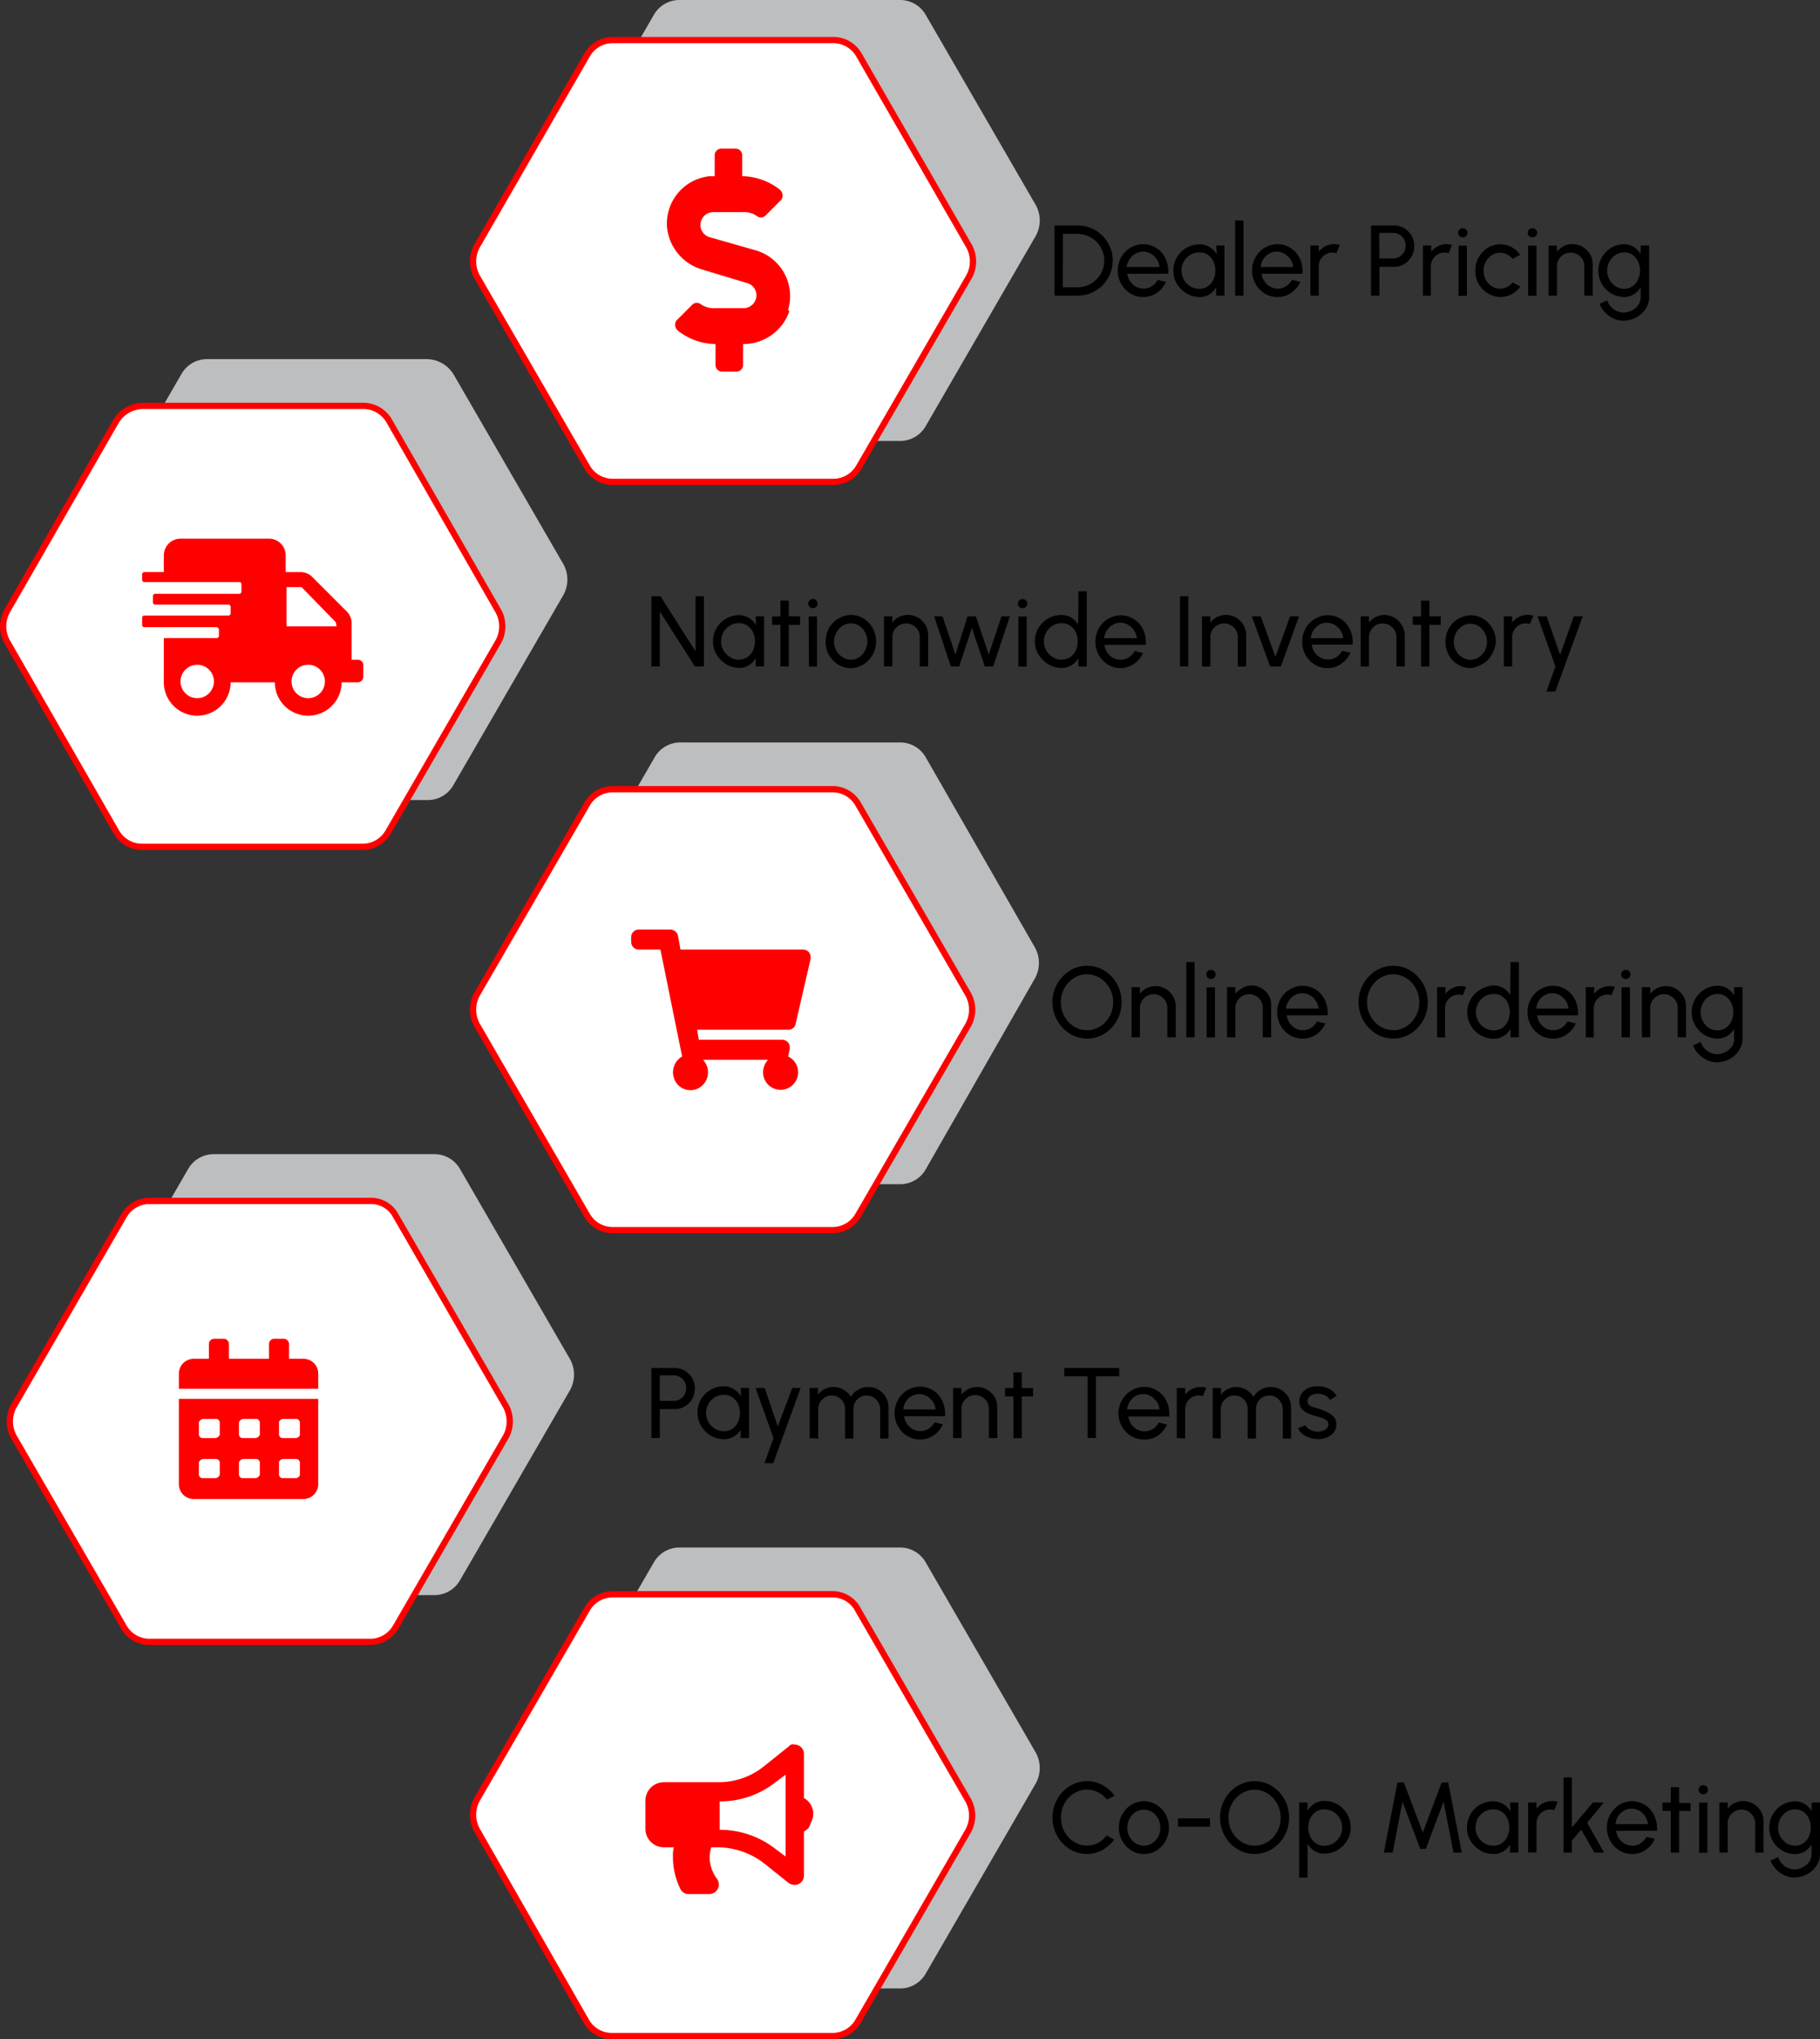 <svg xmlns="http://www.w3.org/2000/svg" id="Layer_1" data-name="Layer 1" viewBox="0 0 218.07 244.18"><rect x="0" y="0" width="218.07" height="244.18" fill="#333333" stroke="none"/><defs><style>.cls-1{fill:#bcbec0;}.cls-2{fill:#fff;stroke:red;stroke-miterlimit:10;stroke-width:0.75px;}.cls-3{fill:red;}</style></defs><path class="cls-1" d="M107.9,0H81.5a3.53,3.53,0,0,0-3.1,1.8L65.2,24.6a3.83,3.83,0,0,0,0,3.6L78.4,51a3.53,3.53,0,0,0,3.1,1.8h26.4A3.53,3.53,0,0,0,111,51l13.2-22.8a3.82,3.82,0,0,0,0-3.6L111,1.8A3.53,3.53,0,0,0,107.9,0Z" transform="translate(-0.07)"></path><path class="cls-1" d="M51.2,43H24.9a3.53,3.53,0,0,0-3.1,1.8L8.6,67.6a3.83,3.83,0,0,0,0,3.6L21.8,94a3.53,3.53,0,0,0,3.1,1.8H51.3A3.53,3.53,0,0,0,54.4,94L67.6,71.2a3.83,3.83,0,0,0,0-3.6L54.4,44.8A3.82,3.82,0,0,0,51.2,43Z" transform="translate(-0.07)"></path><path class="cls-2" d="M99.9,4.8H73.5a3.53,3.53,0,0,0-3.1,1.8L57.2,29.5a3.83,3.83,0,0,0,0,3.6L70.4,55.9a3.53,3.53,0,0,0,3.1,1.8H99.9a3.53,3.53,0,0,0,3.1-1.8l13.2-22.8a3.82,3.82,0,0,0,0-3.6L103,6.6A3.53,3.53,0,0,0,99.9,4.8Z" transform="translate(-0.07)"></path><path class="cls-2" d="M43.5,48.6H17.2A3.82,3.82,0,0,0,14,50.4L.9,73.2a3.83,3.83,0,0,0,0,3.6L14,99.6a3.53,3.53,0,0,0,3.1,1.8H43.5a3.53,3.53,0,0,0,3.1-1.8L59.8,76.8a3.82,3.82,0,0,0,0-3.6L46.7,50.4A3.6,3.6,0,0,0,43.5,48.6Z" transform="translate(-0.07)"></path><path class="cls-1" d="M107.9,88.9H81.6a3.53,3.53,0,0,0-3.1,1.8L65.3,113.5a3.82,3.82,0,0,0,0,3.6L78.4,140a3.53,3.53,0,0,0,3.1,1.8h26.4A3.53,3.53,0,0,0,111,140l13.1-22.9a3.82,3.82,0,0,0,0-3.6L111,90.7A3.53,3.53,0,0,0,107.9,88.9Z" transform="translate(-0.07)"></path><path class="cls-2" d="M99.8,94.5H73.5a3.53,3.53,0,0,0-3.1,1.8L57.2,119.1a3.83,3.83,0,0,0,0,3.6l13.2,22.8a3.53,3.53,0,0,0,3.1,1.8H99.8a3.53,3.53,0,0,0,3.1-1.8l13.2-22.8a3.82,3.82,0,0,0,0-3.6L102.9,96.3A3.53,3.53,0,0,0,99.8,94.5Z" transform="translate(-0.07)"></path><path class="cls-1" d="M52.1,138.2H25.7a3.53,3.53,0,0,0-3.1,1.8L9.4,162.8a3.82,3.82,0,0,0,0,3.6l13.2,22.8a3.53,3.53,0,0,0,3.1,1.8H52.1a3.53,3.53,0,0,0,3.1-1.8l13.2-22.8a3.83,3.83,0,0,0,0-3.6L55.2,140A3.53,3.53,0,0,0,52.1,138.2Z" transform="translate(-0.07)"></path><path class="cls-2" d="M44.4,143.8H18a3.53,3.53,0,0,0-3.1,1.8L1.7,168.4a3.82,3.82,0,0,0,0,3.6l13.2,22.8a3.53,3.53,0,0,0,3.1,1.8H44.4a3.53,3.53,0,0,0,3.1-1.8L60.7,172a3.83,3.83,0,0,0,0-3.6L47.5,145.6A3.34,3.34,0,0,0,44.4,143.8Z" transform="translate(-0.07)"></path><path class="cls-1" d="M107.9,185.3H81.5a3.53,3.53,0,0,0-3.1,1.8L65.2,209.9a3.83,3.83,0,0,0,0,3.6l13.2,22.8a3.53,3.53,0,0,0,3.1,1.8h26.4a3.53,3.53,0,0,0,3.1-1.8l13.2-22.8a3.82,3.82,0,0,0,0-3.6L111,187.1A3.53,3.53,0,0,0,107.9,185.3Z" transform="translate(-0.07)"></path><path class="cls-2" d="M99.8,190.9H73.5a3.53,3.53,0,0,0-3.1,1.8L57.2,215.5a3.83,3.83,0,0,0,0,3.6L70.3,242a3.53,3.53,0,0,0,3.1,1.8H99.8a3.53,3.53,0,0,0,3.1-1.8l13.2-22.8a3.82,3.82,0,0,0,0-3.6l-13.2-22.8A3.43,3.43,0,0,0,99.8,190.9Z" transform="translate(-0.07)"></path><path class="cls-3" d="M94.6,37.4a5.84,5.84,0,0,1-5.5,3.8v2.5a.79.79,0,0,1-.8.8H86.6a.79.79,0,0,1-.8-.8h0V41.2a7.49,7.49,0,0,1-4.5-1.6.93.93,0,0,1-.2-1.2l.1-.1L83,36.5a.77.77,0,0,1,1-.1,2.73,2.73,0,0,0,1.8.5h3.4a1.54,1.54,0,0,0,1.5-1.5,1.5,1.5,0,0,0-1.1-1.5l-5.3-1.6a5.89,5.89,0,0,1-4.3-5,5.7,5.7,0,0,1,5.1-6.2h.6V18.6a.79.79,0,0,1,.8-.8h1.7a.79.79,0,0,1,.8.8h0v2.5a7.49,7.49,0,0,1,4.5,1.6.93.93,0,0,1,.2,1.2l-.1.1-1.8,1.8a.77.77,0,0,1-1,.1,2.73,2.73,0,0,0-1.8-.5H85.5A1.54,1.54,0,0,0,84,26.9h0a1.5,1.5,0,0,0,1.1,1.5L90.7,30a5.71,5.71,0,0,1,3.8,7.1C94.7,37.3,94.6,37.4,94.6,37.4Z" transform="translate(-0.07)"></path><path class="cls-3" d="M43.6,79.6V81a.68.68,0,0,1-.7.7H41a4,4,0,0,1-8,0H27.7a4,4,0,0,1-8,0V76.4H26a.27.27,0,0,0,.3-.3v-.7a.32.32,0,0,0-.3-.3H17.4a.27.27,0,0,1-.3-.3h0V74a.27.27,0,0,1,.3-.3h10a.27.27,0,0,0,.3-.3h0v-.7a.27.27,0,0,0-.3-.3H18.7a.27.27,0,0,1-.3-.3h0v-.7a.27.27,0,0,1,.3-.3h10a.27.27,0,0,0,.3-.3h0V70a.27.27,0,0,0-.3-.3H17.4a.27.27,0,0,1-.3-.3h0v-.6a.27.27,0,0,1,.3-.3h2.3v-2a2,2,0,0,1,2-2H32.3a2,2,0,0,1,2,2v2h1.8a2,2,0,0,1,1.4.6l4.1,4.1a2,2,0,0,1,.6,1.4V79H43A.65.65,0,0,1,43.6,79.6Zm-17.9,2a2,2,0,1,0-2,2,2,2,0,0,0,2-2Zm14.6-7.1-4.1-4.2H34.4V75h6ZM39,81.6a2,2,0,1,0-2,2A2,2,0,0,0,39,81.6Z" transform="translate(-0.07)"></path><path class="cls-3" d="M94.6,123.3h-11l.2,1.2h10a.9.9,0,0,1,.9.9v.2l-.2.9a2.1,2.1,0,1,1-2.8,1,2.09,2.09,0,0,1,.4-.6H84.3a2.17,2.17,0,0,1,0,3,2.08,2.08,0,0,1-3,0,2.2,2.2,0,0,1,.5-3.4l-2.6-12.8H76.6a.9.9,0,0,1-.9-.9v-.6a.9.9,0,0,1,.9-.9h3.8a1,1,0,0,1,.9.7l.3,1.7H96.3a.9.9,0,0,1,.9.9v.2l-1.8,7.8A.85.85,0,0,1,94.6,123.3Z" transform="translate(-0.07)"></path><path class="cls-3" d="M38.2,164.5v1.8H21.5v-1.8a1.79,1.79,0,0,1,1.8-1.8h1.8v-1.8a.65.65,0,0,1,.6-.6h1.2a.65.65,0,0,1,.6.6h0v1.8h4.8v-1.8a.65.65,0,0,1,.6-.6h1.2a.65.65,0,0,1,.6.6v1.8h1.8A1.77,1.77,0,0,1,38.2,164.5Zm-16.7,3H38.2v10.2a1.79,1.79,0,0,1-1.8,1.8H23.3a1.79,1.79,0,0,1-1.8-1.8Zm2.4,4.3a.46.46,0,0,0,.5.4h1.5a.66.66,0,0,0,.5-.4v-1.5a.46.46,0,0,0-.5-.4H24.4a.66.66,0,0,0-.5.4Zm0,4.8a.46.46,0,0,0,.5.4h1.5a.66.66,0,0,0,.5-.4v-1.5a.46.46,0,0,0-.5-.4H24.4a.66.66,0,0,0-.5.4Zm4.8-4.8a.46.46,0,0,0,.5.4h1.5a.66.66,0,0,0,.5-.4v-1.5a.46.46,0,0,0-.5-.4H29.2a.66.66,0,0,0-.5.4Zm0,4.8a.46.46,0,0,0,.5.4h1.5a.66.66,0,0,0,.5-.4v-1.5a.46.46,0,0,0-.5-.4H29.2a.66.66,0,0,0-.5.4Zm4.8-4.8a.46.46,0,0,0,.5.4h1.5c.2,0,.5-.2.5-.4v-1.5a.46.46,0,0,0-.5-.4H34c-.2,0-.5.2-.5.4Zm0,4.8a.46.46,0,0,0,.5.4h1.5c.2,0,.5-.2.5-.4v-1.5a.46.46,0,0,0-.5-.4H34c-.2,0-.5.2-.5.4Z" transform="translate(-0.07)"></path><path class="cls-3" d="M96.4,219.3v5.3a1.11,1.11,0,0,1-1.1,1.1,1.45,1.45,0,0,1-.7-.2l-3-2.4a9.25,9.25,0,0,0-5.3-1.9h-1a4.25,4.25,0,0,0-.2,1.1A4.39,4.39,0,0,0,86,225a1.15,1.15,0,0,1-.3,1.6,1.42,1.42,0,0,1-.6.2H82.6a1.1,1.1,0,0,1-1-.6,8.6,8.6,0,0,1-.9-3.9,4.1,4.1,0,0,1,.1-1.1H79.6a2.22,2.22,0,0,1-2.2-2.2h0v-3.4a2.22,2.22,0,0,1,2.2-2.2h6.7a8.59,8.59,0,0,0,5.3-1.9l3-2.4a.62.62,0,0,1,.7-.2,1.11,1.11,0,0,1,1.1,1.1v5.3a2.15,2.15,0,0,1,.8,3,1.37,1.37,0,0,1-.8,1Zm-2.2-6.8-1.2.9a10.67,10.67,0,0,1-6.7,2.3v3.4a10.88,10.88,0,0,1,6.7,2.3l1.2.9Z" transform="translate(-0.07)"></path><path d="M78.12,79.8V71.4h1.09L83.41,78V71.4h1v8.4H83.33l-4.2-6.58V79.8Z" transform="translate(-0.07)"></path><path d="M90.62,73.8h1v6h-1l0-1a2.33,2.33,0,0,1-.78.84,2.06,2.06,0,0,1-1.17.33,3.19,3.19,0,0,1-1.24-.25,3.53,3.53,0,0,1-1-.69,3.31,3.31,0,0,1-.68-1,3,3,0,0,1-.25-1.24,3.07,3.07,0,0,1,.24-1.21,3,3,0,0,1,.67-1,3,3,0,0,1,1-.67,2.91,2.91,0,0,1,1.21-.25A2.25,2.25,0,0,1,89.8,74a2.62,2.62,0,0,1,.86.86Zm-2,5.18a1.86,1.86,0,0,0,1-.29,2,2,0,0,0,.67-.79,2.66,2.66,0,0,0,0-2.21,1.91,1.91,0,0,0-.68-.78,1.75,1.75,0,0,0-1-.29,2,2,0,0,0-1.08.29,2.2,2.2,0,0,0-1.06,1.89,2.09,2.09,0,0,0,.3,1.1,2.19,2.19,0,0,0,.78.79A2,2,0,0,0,88.61,79Z" transform="translate(-0.07)"></path><path d="M95.94,74.81H94.58v5h-1v-5h-1v-1h1V71.92h1V73.8h1.36Z" transform="translate(-0.07)"></path><path d="M97.48,72.82a.59.59,0,0,1-.41-.15.57.57,0,0,1-.16-.39.56.56,0,0,1,1.12,0,.53.53,0,0,1-.16.39A.56.56,0,0,1,97.48,72.82Zm-.52,1h1v6H97Z" transform="translate(-0.07)"></path><path d="M102,80a2.82,2.82,0,0,1-1.51-.43,3.22,3.22,0,0,1-1.09-1.14A3.18,3.18,0,0,1,99,76.8a3.32,3.32,0,0,1,.23-1.23,3.24,3.24,0,0,1,.65-1,2.85,2.85,0,0,1,1-.68,2.69,2.69,0,0,1,1.16-.25,2.76,2.76,0,0,1,1.51.43,3.11,3.11,0,0,1,1.08,1.14,3.23,3.23,0,0,1,.41,1.6,3.27,3.27,0,0,1-.23,1.22,3.43,3.43,0,0,1-.65,1A2.9,2.9,0,0,1,102,80Zm0-1a1.8,1.8,0,0,0,1-.3,2.13,2.13,0,0,0,.71-.78A2.32,2.32,0,0,0,104,76.8a2.22,2.22,0,0,0-.27-1.08,2.08,2.08,0,0,0-.71-.79,1.86,1.86,0,0,0-1-.29,1.76,1.76,0,0,0-1,.3,2.19,2.19,0,0,0-.72.79A2.26,2.26,0,0,0,100,76.8a2.23,2.23,0,0,0,.27,1.09,2.06,2.06,0,0,0,.72.77A1.88,1.88,0,0,0,102,79Z" transform="translate(-0.07)"></path><path d="M111.28,76.07V79.8h-1V76.29a1.61,1.61,0,0,0-.82-1.42,1.66,1.66,0,0,0-1.65,0,1.7,1.7,0,0,0-.6.59,1.59,1.59,0,0,0-.22.83V79.8h-1v-6h1v.75a2.37,2.37,0,0,1,.8-.67,2.4,2.4,0,0,1,1.06-.25,2.36,2.36,0,0,1,1.23.33,2.47,2.47,0,0,1,.88.88A2.36,2.36,0,0,1,111.28,76.07Z" transform="translate(-0.07)"></path><path d="M115,79.8h-1l-2-6h1l1.55,4.58L116,73.8h1l1.54,4.58,1.53-4.58h1l-2,6h-1l-1.55-4.62Z" transform="translate(-0.07)"></path><path d="M122.6,72.82a.57.57,0,0,1-.4-.15.53.53,0,0,1-.16-.39.5.5,0,0,1,.16-.39.54.54,0,0,1,.4-.16.51.51,0,0,1,.39.16.51.51,0,0,1,.17.39.53.53,0,0,1-.56.54Zm-.51,1h1v6h-1Z" transform="translate(-0.07)"></path><path d="M129.29,70.8h1v9h-1v-1a2.47,2.47,0,0,1-.82.85,2.23,2.23,0,0,1-1.22.33A3.13,3.13,0,0,1,125,79a3.36,3.36,0,0,1-.69-1,3.09,3.09,0,0,1-.24-1.22,3.17,3.17,0,0,1,.24-1.23A3.37,3.37,0,0,1,126,73.88a3.12,3.12,0,0,1,1.22-.24,2.31,2.31,0,0,1,1.22.32,2.56,2.56,0,0,1,.82.85Zm-2,8.18a1.82,1.82,0,0,0,1-.29,2,2,0,0,0,.68-.79,2.64,2.64,0,0,0,.23-1.1,2.51,2.51,0,0,0-.24-1.11,1.89,1.89,0,0,0-.67-.78,1.75,1.75,0,0,0-1-.29,2,2,0,0,0-1.08.29,2.24,2.24,0,0,0-.77.79,2.23,2.23,0,0,0,0,2.2,2.36,2.36,0,0,0,.78.79A2.1,2.1,0,0,0,127.27,79Z" transform="translate(-0.07)"></path><path d="M134.32,80a2.85,2.85,0,0,1-1.51-.43,3.11,3.11,0,0,1-1.08-1.14,3.19,3.19,0,0,1-.41-1.59,3.14,3.14,0,0,1,.24-1.23,3.21,3.21,0,0,1,.64-1,2.85,2.85,0,0,1,1-.68,2.69,2.69,0,0,1,1.16-.25,2.76,2.76,0,0,1,1.25.28,2.85,2.85,0,0,1,1,.75,3.23,3.23,0,0,1,.6,1.13,3.5,3.5,0,0,1,.15,1.38H132.4a2.16,2.16,0,0,0,.33.91,2.05,2.05,0,0,0,.68.63,2,2,0,0,0,.91.24,1.75,1.75,0,0,0,1-.28,2.11,2.11,0,0,0,.71-.77l1,.24A3.13,3.13,0,0,1,136,79.45,2.79,2.79,0,0,1,134.32,80Zm-1.95-3.59h3.91a1.93,1.93,0,0,0-.33-.92,2.14,2.14,0,0,0-.7-.67,1.85,1.85,0,0,0-.93-.25,1.74,1.74,0,0,0-.92.25,2,2,0,0,0-.69.66A2.05,2.05,0,0,0,132.37,76.37Z" transform="translate(-0.07)"></path><path d="M141.45,79.8V71.4h1v8.4Z" transform="translate(-0.07)"></path><path d="M149.38,76.07V79.8h-1V76.29a1.59,1.59,0,0,0-.22-.83,1.67,1.67,0,0,0-.59-.59,1.68,1.68,0,0,0-1.66,0,1.67,1.67,0,0,0-.59.59,1.6,1.6,0,0,0-.23.83V79.8h-1v-6h1v.75a2.51,2.51,0,0,1,.81-.67,2.4,2.4,0,0,1,2.28.08,2.4,2.4,0,0,1,.88.88A2.36,2.36,0,0,1,149.38,76.07Z" transform="translate(-0.07)"></path><path d="M153.54,79.8h-1.29l-2.19-6h1.07l1.76,4.84,1.76-4.84h1.07Z" transform="translate(-0.07)"></path><path d="M159.1,80a2.8,2.8,0,0,1-1.51-.43,3.06,3.06,0,0,1-1.09-1.14,3.18,3.18,0,0,1-.4-1.59,3.13,3.13,0,0,1,.23-1.23,3.4,3.4,0,0,1,.64-1,3.06,3.06,0,0,1,1-.68,2.87,2.87,0,0,1,2.41,0,2.85,2.85,0,0,1,1,.75,3.42,3.42,0,0,1,.61,1.13,3.91,3.91,0,0,1,.15,1.38h-4.9a2.31,2.31,0,0,0,.33.91,2.15,2.15,0,0,0,.68.63,2,2,0,0,0,.92.24,1.72,1.72,0,0,0,1-.28,2,2,0,0,0,.71-.77l1,.24a3.08,3.08,0,0,1-1.09,1.31A2.74,2.74,0,0,1,159.1,80Zm-2-3.59h3.91a2,2,0,0,0-.32-.92,2.35,2.35,0,0,0-.7-.67,1.91,1.91,0,0,0-.93-.25,1.75,1.75,0,0,0-.93.25,2,2,0,0,0-.69.66A2.18,2.18,0,0,0,157.14,76.37Z" transform="translate(-0.07)"></path><path d="M168.39,76.07V79.8h-1V76.29a1.59,1.59,0,0,0-.22-.83,1.75,1.75,0,0,0-.59-.59,1.68,1.68,0,0,0-1.66,0,1.66,1.66,0,0,0-.82,1.42V79.8h-1v-6h1v.75a2.41,2.41,0,0,1,.81-.67,2.32,2.32,0,0,1,1-.25,2.36,2.36,0,0,1,1.23.33,2.47,2.47,0,0,1,.88.88A2.36,2.36,0,0,1,168.39,76.07Z" transform="translate(-0.07)"></path><path d="M172.7,74.81h-1.36v5h-1v-5h-1v-1h1V71.92h1V73.8h1.36Z" transform="translate(-0.07)"></path><path d="M176.26,80a2.8,2.8,0,0,1-1.51-.43,3.06,3.06,0,0,1-1.09-1.14,3.18,3.18,0,0,1-.4-1.59,3.13,3.13,0,0,1,.23-1.23,3.4,3.4,0,0,1,.64-1,3.06,3.06,0,0,1,1-.68,2.84,2.84,0,0,1,2.67.18,3.06,3.06,0,0,1,1.09,1.14,3.23,3.23,0,0,1,.41,1.6A3.09,3.09,0,0,1,179,78a3.21,3.21,0,0,1-.64,1,3.06,3.06,0,0,1-1,.68A2.84,2.84,0,0,1,176.26,80Zm0-1a1.79,1.79,0,0,0,1-.3,2.25,2.25,0,0,0,.72-.78,2.32,2.32,0,0,0,.26-1.07,2.22,2.22,0,0,0-.27-1.08,2.19,2.19,0,0,0-.72-.79,1.83,1.83,0,0,0-1-.29,1.8,1.8,0,0,0-1,.3,2.08,2.08,0,0,0-.71.79,2.15,2.15,0,0,0-.27,1.07,2.23,2.23,0,0,0,.27,1.09,2.08,2.08,0,0,0,.73.77A1.85,1.85,0,0,0,176.26,79Z" transform="translate(-0.07)"></path><path d="M180.26,79.8v-6h1v.75a2.31,2.31,0,0,1,1.86-.92,2.52,2.52,0,0,1,.67.09l-.41,1a1.61,1.61,0,0,0-.48-.08,1.69,1.69,0,0,0-.83.22,1.67,1.67,0,0,0-.59.59,1.59,1.59,0,0,0-.22.83V79.8Z" transform="translate(-0.07)"></path><path d="M188.64,73.8h1.07l-3.28,9h-1.07l1.08-3-2.15-6h1.1L187,78.41Z" transform="translate(-0.07)"></path><path d="M126.42,35.4V27h2.78a4.06,4.06,0,0,1,1.63.33,4.21,4.21,0,0,1,1.34.9,4.39,4.39,0,0,1,.9,1.34,4.19,4.19,0,0,1,0,3.26,4.51,4.51,0,0,1-.9,1.34,4.39,4.39,0,0,1-1.34.9,4.06,4.06,0,0,1-1.63.33Zm1-1h1.77a3.05,3.05,0,0,0,1.24-.25,3.16,3.16,0,0,0,1-.68,3.18,3.18,0,0,0-1-5.2A3,3,0,0,0,129.2,28h-1.77Z" transform="translate(-0.07)"></path><path d="M137,35.56a2.85,2.85,0,0,1-1.51-.43A3.21,3.21,0,0,1,134,32.4a3.32,3.32,0,0,1,.23-1.23,3.43,3.43,0,0,1,.65-1,2.85,2.85,0,0,1,1-.68,2.69,2.69,0,0,1,1.16-.25,2.89,2.89,0,0,1,1.25.27,3.12,3.12,0,0,1,1,.76,3.23,3.23,0,0,1,.6,1.13,3.5,3.5,0,0,1,.15,1.38h-4.9a2.09,2.09,0,0,0,.34.9,2,2,0,0,0,.68.64,2,2,0,0,0,.91.24,1.75,1.75,0,0,0,1-.28,2.11,2.11,0,0,0,.71-.77l1,.24a3.13,3.13,0,0,1-1.08,1.31A2.79,2.79,0,0,1,137,35.56Zm-2-3.59H139a2,2,0,0,0-.33-.92,2.13,2.13,0,0,0-.7-.67,1.85,1.85,0,0,0-.93-.25,1.72,1.72,0,0,0-.92.25,2.1,2.1,0,0,0-.7.66A2.32,2.32,0,0,0,135.05,32Z" transform="translate(-0.07)"></path><path d="M145.78,29.4h1v6h-1l0-1a2.33,2.33,0,0,1-.78.84,2.07,2.07,0,0,1-1.18.33,3.14,3.14,0,0,1-1.23-.25,3.4,3.4,0,0,1-1-.69,3.53,3.53,0,0,1-.69-1,3.19,3.19,0,0,1-.24-1.24,3.07,3.07,0,0,1,.24-1.21,3,3,0,0,1,.67-1,3.13,3.13,0,0,1,2.2-.92,2.3,2.3,0,0,1,1.24.33,2.68,2.68,0,0,1,.87.87Zm-2,5.18a1.82,1.82,0,0,0,1-.29,2,2,0,0,0,.68-.79,2.64,2.64,0,0,0,.23-1.1,2.51,2.51,0,0,0-.24-1.11,1.89,1.89,0,0,0-.67-.78,1.75,1.75,0,0,0-1-.29,2,2,0,0,0-1.08.29,2.22,2.22,0,0,0-.77,3,2.36,2.36,0,0,0,.78.79A2.1,2.1,0,0,0,143.77,34.58Z" transform="translate(-0.07)"></path><path d="M148.06,35.4v-9h1v9Z" transform="translate(-0.07)"></path><path d="M153.09,35.56a2.85,2.85,0,0,1-1.51-.43,3.21,3.21,0,0,1-1.49-2.73,3.32,3.32,0,0,1,.23-1.23,3.43,3.43,0,0,1,.65-1,2.85,2.85,0,0,1,1-.68,2.69,2.69,0,0,1,1.16-.25,2.89,2.89,0,0,1,1.25.27,3.12,3.12,0,0,1,1,.76,3.23,3.23,0,0,1,.6,1.13,3.5,3.5,0,0,1,.15,1.38h-4.9a2.09,2.09,0,0,0,.34.9,2,2,0,0,0,.68.64,2,2,0,0,0,.91.24,1.75,1.75,0,0,0,1-.28,2.11,2.11,0,0,0,.71-.77l1,.24a3.13,3.13,0,0,1-1.08,1.31A2.79,2.79,0,0,1,153.09,35.56Zm-2-3.59h3.92a2,2,0,0,0-.33-.92,2.13,2.13,0,0,0-.7-.67,1.85,1.85,0,0,0-.93-.25,1.72,1.72,0,0,0-.92.25,2.1,2.1,0,0,0-.7.66A2.32,2.32,0,0,0,151.13,32Z" transform="translate(-0.07)"></path><path d="M157.08,35.4v-6h1v.75a2.37,2.37,0,0,1,.8-.67,2.27,2.27,0,0,1,1.06-.25,2.52,2.52,0,0,1,.67.09l-.41,1a1.61,1.61,0,0,0-.48-.08,1.55,1.55,0,0,0-.82.22,1.7,1.7,0,0,0-.6.59,1.59,1.59,0,0,0-.22.83V35.4Z" transform="translate(-0.07)"></path><path d="M164.34,35.4V27h2.77a2.3,2.3,0,0,1,1.22.33,2.47,2.47,0,0,1,.87.89,2.5,2.5,0,0,1,.32,1.25,2.42,2.42,0,0,1-.33,1.26,2.48,2.48,0,0,1-.87.89,2.32,2.32,0,0,1-1.21.33h-1.76V35.4Zm1-4.46H167a1.41,1.41,0,0,0,.75-.2,1.5,1.5,0,0,0,.54-.55,1.52,1.52,0,0,0,.2-.77,1.6,1.6,0,0,0-.2-.79,1.47,1.47,0,0,0-.54-.54,1.5,1.5,0,0,0-.75-.2h-1.67Z" transform="translate(-0.07)"></path><path d="M170.56,35.4v-6h1v.75a2.41,2.41,0,0,1,.81-.67,2.2,2.2,0,0,1,1-.25,2.54,2.54,0,0,1,.68.09l-.41,1a1.72,1.72,0,0,0-.48-.08,1.65,1.65,0,0,0-1.65,1.64V35.4Z" transform="translate(-0.07)"></path><path d="M175.34,28.42a.57.57,0,0,1-.4-.15.53.53,0,0,1-.16-.39.5.5,0,0,1,.16-.39.54.54,0,0,1,.4-.16.51.51,0,0,1,.39.16.51.51,0,0,1,.17.39.53.53,0,0,1-.56.54Zm-.51,1h1v6h-1Z" transform="translate(-0.07)"></path><path d="M181.33,33.82l.9.48a2.91,2.91,0,0,1-1,.91,2.78,2.78,0,0,1-1.36.35,2.82,2.82,0,0,1-1.51-.43A3.22,3.22,0,0,1,177.24,34a3.18,3.18,0,0,1-.4-1.59,3.32,3.32,0,0,1,.23-1.23,3.24,3.24,0,0,1,.65-1,2.91,2.91,0,0,1,.95-.68,2.77,2.77,0,0,1,1.17-.25,2.89,2.89,0,0,1,1.36.34,3,3,0,0,1,1,.92l-.9.49a2,2,0,0,0-.68-.55,1.85,1.85,0,0,0-.81-.19,1.79,1.79,0,0,0-1,.3,2.11,2.11,0,0,0-.72.79,2.15,2.15,0,0,0-.26,1.07,2.26,2.26,0,0,0,.26,1.07,2.08,2.08,0,0,0,.72.78,1.81,1.81,0,0,0,1,.3,1.73,1.73,0,0,0,.83-.21A2.12,2.12,0,0,0,181.33,33.82Z" transform="translate(-0.07)"></path><path d="M183.69,28.42a.57.57,0,0,1-.4-.15.53.53,0,0,1-.16-.39.5.5,0,0,1,.16-.39.53.53,0,0,1,.39-.16.54.54,0,0,1,.4.16.5.5,0,0,1,.16.39.53.53,0,0,1-.55.54Zm-.52,1h1v6h-1Z" transform="translate(-0.07)"></path><path d="M190.9,31.67V35.4h-1V31.89a1.59,1.59,0,0,0-.22-.83,1.67,1.67,0,0,0-.59-.59,1.68,1.68,0,0,0-1.66,0,1.67,1.67,0,0,0-.59.59,1.59,1.59,0,0,0-.22.83V35.4h-1v-6h1v.75a2.37,2.37,0,0,1,.8-.67,2.24,2.24,0,0,1,1.06-.25,2.35,2.35,0,0,1,1.22.33,2.5,2.5,0,0,1,.89.88A2.45,2.45,0,0,1,190.9,31.67Z" transform="translate(-0.07)"></path><path d="M196.67,29.4h1v6.19a2.45,2.45,0,0,1-.26,1.11,2.85,2.85,0,0,1-.69.89,3.15,3.15,0,0,1-1,.6,3.21,3.21,0,0,1-1.15.21,2.72,2.72,0,0,1-1.21-.28,3.22,3.22,0,0,1-1-.74,2.75,2.75,0,0,1-.63-1l.92-.42a1.87,1.87,0,0,0,.41.74,2.28,2.28,0,0,0,.7.53,1.84,1.84,0,0,0,.82.2,2.18,2.18,0,0,0,.76-.14,2.33,2.33,0,0,0,.67-.38,2,2,0,0,0,.47-.57,1.58,1.58,0,0,0,.17-.71V34.4a2.57,2.57,0,0,1-.81.83,2.06,2.06,0,0,1-1.17.33,3,3,0,0,1-1.19-.25,3,3,0,0,1-1-.68,3.27,3.27,0,0,1-.66-1,3.09,3.09,0,0,1-.24-1.22,3.17,3.17,0,0,1,.24-1.23,3.22,3.22,0,0,1,1.64-1.69,3,3,0,0,1,1.19-.24,2.05,2.05,0,0,1,1.17.32,2.51,2.51,0,0,1,.81.84Zm-2,5.18a1.72,1.72,0,0,0,1-.3,1.92,1.92,0,0,0,.66-.8,2.44,2.44,0,0,0,.24-1.08,2.5,2.5,0,0,0-.24-1.1,2.12,2.12,0,0,0-.66-.79,1.74,1.74,0,0,0-1-.29,1.84,1.84,0,0,0-1,.29,2.16,2.16,0,0,0-.74.79,2.24,2.24,0,0,0,.75,3A1.92,1.92,0,0,0,194.7,34.58Z" transform="translate(-0.07)"></path><path d="M130.32,124.36a3.92,3.92,0,0,1-1.6-.34,4.25,4.25,0,0,1-1.32-.94,4.62,4.62,0,0,1-.9-1.39,4.47,4.47,0,0,1,.9-4.77,4.25,4.25,0,0,1,1.32-.94,3.92,3.92,0,0,1,1.6-.34,4,4,0,0,1,1.61.34,4.25,4.25,0,0,1,1.32.94,4.47,4.47,0,0,1,.89,1.39,4.62,4.62,0,0,1,0,3.38,4.59,4.59,0,0,1-.89,1.39,4.25,4.25,0,0,1-1.32.94A4,4,0,0,1,130.32,124.36Zm0-1a2.79,2.79,0,0,0,1.22-.27,3.11,3.11,0,0,0,1-.73,3.53,3.53,0,0,0,.67-1.06,3.48,3.48,0,0,0,.24-1.29,3.44,3.44,0,0,0-.24-1.29,3.37,3.37,0,0,0-.68-1.07,3,3,0,0,0-1-.72,2.82,2.82,0,0,0-1.22-.27,2.79,2.79,0,0,0-1.22.27,3.08,3.08,0,0,0-1,.72,3.58,3.58,0,0,0-.67,1.07,3.44,3.44,0,0,0-.24,1.29,3.53,3.53,0,0,0,.24,1.3,3.44,3.44,0,0,0,.68,1.06,3.26,3.26,0,0,0,1,.73A2.89,2.89,0,0,0,130.32,123.35Z" transform="translate(-0.07)"></path><path d="M140.94,120.47v3.73h-1v-3.51a1.59,1.59,0,0,0-.22-.83,1.75,1.75,0,0,0-.59-.59,1.65,1.65,0,0,0-2.48,1.42v3.51h-1v-6h1V119a2.41,2.41,0,0,1,.81-.67,2.2,2.2,0,0,1,1.05-.25,2.36,2.36,0,0,1,1.23.33,2.47,2.47,0,0,1,.88.88A2.36,2.36,0,0,1,140.94,120.47Z" transform="translate(-0.07)"></path><path d="M142.21,124.2v-9h1v9Z" transform="translate(-0.07)"></path><path d="M145.17,117.22a.57.57,0,0,1-.4-.15.53.53,0,0,1-.16-.39.5.5,0,0,1,.16-.39.53.53,0,0,1,.39-.16.54.54,0,0,1,.4.16.5.5,0,0,1,.16.39.53.53,0,0,1-.55.54Zm-.52,1h1v6h-1Z" transform="translate(-0.07)"></path><path d="M152.38,120.47v3.73h-1v-3.51a1.59,1.59,0,0,0-.22-.83,1.67,1.67,0,0,0-.59-.59,1.68,1.68,0,0,0-1.66,0,1.67,1.67,0,0,0-.59.59,1.6,1.6,0,0,0-.23.83v3.51h-1v-6h1V119a2.51,2.51,0,0,1,.81-.67A2.24,2.24,0,0,1,150,118a2.35,2.35,0,0,1,1.22.33,2.4,2.4,0,0,1,.88.88A2.36,2.36,0,0,1,152.38,120.47Z" transform="translate(-0.07)"></path><path d="M156.1,124.36a2.85,2.85,0,0,1-1.51-.43,3.21,3.21,0,0,1-1.49-2.73,3.14,3.14,0,0,1,.24-1.23,3.11,3.11,0,0,1,.64-1,2.85,2.85,0,0,1,1-.68,2.69,2.69,0,0,1,1.16-.25,2.89,2.89,0,0,1,1.25.27,3,3,0,0,1,1,.76,3.23,3.23,0,0,1,.6,1.13,3.5,3.5,0,0,1,.15,1.38h-4.89a2.07,2.07,0,0,0,.33.9,1.9,1.9,0,0,0,1.59.88,1.84,1.84,0,0,0,1-.28,2.11,2.11,0,0,0,.71-.77l1,.24a3.13,3.13,0,0,1-1.08,1.31A2.79,2.79,0,0,1,156.1,124.36Zm-1.95-3.59h3.91a1.93,1.93,0,0,0-.33-.92,2,2,0,0,0-.7-.67,1.85,1.85,0,0,0-.93-.25,1.74,1.74,0,0,0-.92.25,2,2,0,0,0-.69.66A2.05,2.05,0,0,0,154.15,120.77Z" transform="translate(-0.07)"></path><path d="M167,124.36a3.92,3.92,0,0,1-1.6-.34,4.25,4.25,0,0,1-1.32-.94,4.62,4.62,0,0,1-.9-1.39,4.47,4.47,0,0,1,.9-4.77,4.25,4.25,0,0,1,1.32-.94,3.92,3.92,0,0,1,1.6-.34,4,4,0,0,1,1.61.34,4.25,4.25,0,0,1,1.32.94,4.47,4.47,0,0,1,.89,1.39,4.62,4.62,0,0,1,0,3.38,4.59,4.59,0,0,1-.89,1.39,4.25,4.25,0,0,1-1.32.94A4,4,0,0,1,167,124.36Zm0-1a2.82,2.82,0,0,0,1.22-.27,3.11,3.11,0,0,0,1-.73,3.53,3.53,0,0,0,.67-1.06,3.48,3.48,0,0,0,.24-1.29,3.26,3.26,0,0,0-.25-1.29,3.18,3.18,0,0,0-.67-1.07,3.08,3.08,0,0,0-1-.72,2.75,2.75,0,0,0-1.21-.27,2.79,2.79,0,0,0-1.22.27,3.08,3.08,0,0,0-1,.72,3.58,3.58,0,0,0-.67,1.07,3.44,3.44,0,0,0-.24,1.29,3.53,3.53,0,0,0,.24,1.3,3.44,3.44,0,0,0,.68,1.06,3.22,3.22,0,0,0,1,.73A3,3,0,0,0,167,123.35Z" transform="translate(-0.07)"></path><path d="M172.26,124.2v-6h1V119a2.41,2.41,0,0,1,.81-.67,2.2,2.2,0,0,1,1-.25,2.41,2.41,0,0,1,.67.09l-.4,1a1.72,1.72,0,0,0-.48-.08,1.65,1.65,0,0,0-1.65,1.64v3.51Z" transform="translate(-0.07)"></path><path d="M181.06,115.2h1v9h-1v-1a2.39,2.39,0,0,1-.82.85,2.19,2.19,0,0,1-1.21.33,3.18,3.18,0,0,1-2.91-1.94,2.93,2.93,0,0,1-.25-1.22,3,3,0,0,1,.25-1.23,3.16,3.16,0,0,1,.68-1,3.28,3.28,0,0,1,1-.68A3.14,3.14,0,0,1,179,118a2.28,2.28,0,0,1,1.21.32,2.47,2.47,0,0,1,.82.85Zm-2,8.18a1.83,1.83,0,0,0,1-.29,2,2,0,0,0,.67-.79,2.66,2.66,0,0,0,0-2.21,1.91,1.91,0,0,0-.68-.78,1.75,1.75,0,0,0-1-.29,2,2,0,0,0-1.08.29,2.24,2.24,0,0,0-.77.79,2.18,2.18,0,0,0-.29,1.1,2.09,2.09,0,0,0,.3,1.1,2.19,2.19,0,0,0,.78.79A2.06,2.06,0,0,0,179,123.38Z" transform="translate(-0.07)"></path><path d="M186.1,124.36a2.8,2.8,0,0,1-1.51-.43,3.14,3.14,0,0,1-1.09-1.14,3.18,3.18,0,0,1-.4-1.59,3.13,3.13,0,0,1,.23-1.23,3.28,3.28,0,0,1,.64-1,3.06,3.06,0,0,1,1-.68,2.7,2.7,0,0,1,1.17-.25,2.85,2.85,0,0,1,1.24.27,3,3,0,0,1,1,.76,3.42,3.42,0,0,1,.61,1.13,3.91,3.91,0,0,1,.15,1.38h-4.9a2.21,2.21,0,0,0,.33.9,2.08,2.08,0,0,0,.68.64,2,2,0,0,0,.92.24,1.8,1.8,0,0,0,1-.28,2,2,0,0,0,.71-.77l1,.24a3.08,3.08,0,0,1-1.09,1.31A2.74,2.74,0,0,1,186.1,124.36Zm-2-3.59h3.91a2,2,0,0,0-.32-.92,2.24,2.24,0,0,0-.7-.67,1.91,1.91,0,0,0-.93-.25,1.75,1.75,0,0,0-.93.25,2,2,0,0,0-.69.66A2.18,2.18,0,0,0,184.14,120.77Z" transform="translate(-0.07)"></path><path d="M190.08,124.2v-6h1V119a2.41,2.41,0,0,1,.81-.67,2.2,2.2,0,0,1,1-.25,2.41,2.41,0,0,1,.67.09l-.4,1a1.72,1.72,0,0,0-.48-.08,1.65,1.65,0,0,0-1.65,1.64v3.51Z" transform="translate(-0.07)"></path><path d="M194.87,117.22a.57.57,0,0,1-.4-.15.53.53,0,0,1-.16-.39.5.5,0,0,1,.16-.39.54.54,0,0,1,.4-.16.51.51,0,0,1,.39.16.51.51,0,0,1,.17.39.53.53,0,0,1-.56.54Zm-.51,1h1v6h-1Z" transform="translate(-0.07)"></path><path d="M202.09,120.47v3.73h-1v-3.51a1.61,1.61,0,0,0-.82-1.42,1.66,1.66,0,0,0-1.65,0,1.7,1.7,0,0,0-.6.59,1.59,1.59,0,0,0-.22.83v3.51h-1v-6h1V119a2.37,2.37,0,0,1,.8-.67,2.27,2.27,0,0,1,1.06-.25,2.36,2.36,0,0,1,1.23.33,2.47,2.47,0,0,1,.88.88A2.36,2.36,0,0,1,202.09,120.47Z" transform="translate(-0.07)"></path><path d="M207.85,118.2h1v6.19a2.45,2.45,0,0,1-.26,1.11,2.82,2.82,0,0,1-.68.89,3.32,3.32,0,0,1-1,.6,3.17,3.17,0,0,1-1.15.21,2.67,2.67,0,0,1-1.2-.28,3.26,3.26,0,0,1-1-.74,2.88,2.88,0,0,1-.63-1l.93-.42a1.75,1.75,0,0,0,.41.74,2.23,2.23,0,0,0,.69.53,1.87,1.87,0,0,0,.82.2,2.28,2.28,0,0,0,.77-.14,2.41,2.41,0,0,0,.66-.38,1.93,1.93,0,0,0,.47-.57,1.58,1.58,0,0,0,.17-.71V123.2a2.5,2.5,0,0,1-.81.84,2.12,2.12,0,0,1-1.16.32,3,3,0,0,1-1.2-.25,3,3,0,0,1-1-.68,3.19,3.19,0,0,1,0-4.47,3.15,3.15,0,0,1,1-.68,3,3,0,0,1,1.2-.24,2,2,0,0,1,1.16.32,2.33,2.33,0,0,1,.81.84Zm-2,5.18a1.7,1.7,0,0,0,1-.3,2,2,0,0,0,.67-.8,2.58,2.58,0,0,0,.23-1.08,2.5,2.5,0,0,0-.24-1.1,2,2,0,0,0-.66-.79,1.71,1.71,0,0,0-1-.29,1.87,1.87,0,0,0-1,.29,2.16,2.16,0,0,0-.74.79,2.27,2.27,0,0,0-.27,1.1,2.23,2.23,0,0,0,1,1.89A1.92,1.92,0,0,0,205.88,123.38Z" transform="translate(-0.07)"></path><path d="M130.31,222a3.92,3.92,0,0,1-1.6-.34,4.25,4.25,0,0,1-1.32-.94,4.3,4.3,0,0,1-.89-1.39,4.62,4.62,0,0,1,0-3.38,4.3,4.3,0,0,1,.89-1.39,4.25,4.25,0,0,1,1.32-.94,3.92,3.92,0,0,1,1.6-.34,3.81,3.81,0,0,1,1.88.48,4.19,4.19,0,0,1,1.42,1.26l-.9.48a3.09,3.09,0,0,0-1.05-.88,2.93,2.93,0,0,0-1.35-.33,2.76,2.76,0,0,0-1.22.27,3.08,3.08,0,0,0-1,.72,3.55,3.55,0,0,0-.66,1.07,3.48,3.48,0,0,0-.24,1.29,3.53,3.53,0,0,0,.24,1.3,3.58,3.58,0,0,0,.67,1.07,3.4,3.4,0,0,0,1,.72,2.92,2.92,0,0,0,1.21.26,2.88,2.88,0,0,0,1.36-.33,3.41,3.41,0,0,0,1-.88l.9.49a4.41,4.41,0,0,1-1.42,1.26A3.91,3.91,0,0,1,130.31,222Z" transform="translate(-0.07)"></path><path d="M137.13,222a2.85,2.85,0,0,1-1.51-.43,3.11,3.11,0,0,1-1.08-1.14,3.19,3.19,0,0,1-.41-1.59,3.32,3.32,0,0,1,.23-1.23,3.43,3.43,0,0,1,.65-1,2.94,2.94,0,0,1,2.12-.93,2.74,2.74,0,0,1,1.51.43,3.14,3.14,0,0,1,1.09,1.14,3.22,3.22,0,0,1,.4,1.6,3.19,3.19,0,0,1-.88,2.23,2.91,2.91,0,0,1-.95.68A2.85,2.85,0,0,1,137.13,222Zm0-1a1.8,1.8,0,0,0,1-.3,2.13,2.13,0,0,0,.71-.78,2.2,2.2,0,0,0,.26-1.07,2.33,2.33,0,0,0-.26-1.08,2.19,2.19,0,0,0-.72-.79,1.86,1.86,0,0,0-1-.29,1.76,1.76,0,0,0-1,.3,2.19,2.19,0,0,0-.72.79,2.26,2.26,0,0,0-.26,1.07,2.23,2.23,0,0,0,.27,1.09,2.06,2.06,0,0,0,.72.77A1.88,1.88,0,0,0,137.13,221Z" transform="translate(-0.07)"></path><path d="M141.21,217.73h3.84v1h-3.84Z" transform="translate(-0.07)"></path><path d="M150.39,222a3.92,3.92,0,0,1-1.6-.34,4.25,4.25,0,0,1-1.32-.94,4.54,4.54,0,0,1-.9-4.77,4.62,4.62,0,0,1,.9-1.39,4.25,4.25,0,0,1,1.32-.94,3.92,3.92,0,0,1,1.6-.34,4,4,0,0,1,1.61.34,4.25,4.25,0,0,1,1.32.94,4.59,4.59,0,0,1,.89,1.39,4.62,4.62,0,0,1,0,3.38,4.47,4.47,0,0,1-.89,1.39,4.25,4.25,0,0,1-1.32.94A4,4,0,0,1,150.39,222Zm0-1a2.79,2.79,0,0,0,1.22-.27,3.08,3.08,0,0,0,1-.72,3.58,3.58,0,0,0,.67-1.07,3.59,3.59,0,0,0,0-2.58,3.49,3.49,0,0,0-.68-1.07,3.08,3.08,0,0,0-1-.72,2.75,2.75,0,0,0-1.21-.27,2.79,2.79,0,0,0-1.22.27,3.11,3.11,0,0,0-1,.73,3.53,3.53,0,0,0-.67,1.06,3.48,3.48,0,0,0-.24,1.29,3.53,3.53,0,0,0,.24,1.3,3.61,3.61,0,0,0,.68,1.07,3.36,3.36,0,0,0,1,.72A3,3,0,0,0,150.39,221Z" transform="translate(-0.07)"></path><path d="M156.74,224.83h-1v-9h1v1a2.39,2.39,0,0,1,.81-.86,2.2,2.2,0,0,1,1.22-.33,3.13,3.13,0,0,1,1.22.25,3,3,0,0,1,1,.68,3.33,3.33,0,0,1,.68,1,3.09,3.09,0,0,1,.24,1.22,3.14,3.14,0,0,1-.24,1.23,3.33,3.33,0,0,1-.68,1,3,3,0,0,1-1,.68,3,3,0,0,1-1.22.25,2.2,2.2,0,0,1-1.22-.33,2.44,2.44,0,0,1-.81-.85Zm2-8.18a1.8,1.8,0,0,0-1,.3,2,2,0,0,0-.67.78,2.64,2.64,0,0,0,0,2.2,2,2,0,0,0,.67.79,1.75,1.75,0,0,0,1,.29,2,2,0,0,0,1.07-.29,2.19,2.19,0,0,0,1.08-1.89,2.14,2.14,0,0,0-.29-1.09,2.11,2.11,0,0,0-.78-.79A2,2,0,0,0,158.75,216.65Z" transform="translate(-0.07)"></path><path d="M165.88,221.83l1.63-8.4h.77l2.27,6,2.26-6h.78l1.63,8.4h-1l-1.18-6.1-2.13,5.65h-.67l-2.13-5.65-1.17,6.1Z" transform="translate(-0.07)"></path><path d="M181,215.83h1v6h-1l0-1a2.25,2.25,0,0,1-.78.84A2.07,2.07,0,0,1,179,222a3.14,3.14,0,0,1-1.23-.25,3.28,3.28,0,0,1-1-.69,3.4,3.4,0,0,1-.69-1,3.19,3.19,0,0,1-.24-1.24,3.07,3.07,0,0,1,.24-1.21,3,3,0,0,1,1.66-1.67,2.88,2.88,0,0,1,1.21-.25,2.22,2.22,0,0,1,1.24.34,2.56,2.56,0,0,1,.87.86Zm-2,5.18a1.83,1.83,0,0,0,1-.29,1.91,1.91,0,0,0,.67-.79,2.66,2.66,0,0,0,0-2.21,1.89,1.89,0,0,0-.67-.78,1.76,1.76,0,0,0-1-.29,2.13,2.13,0,0,0-1.08.29,2.24,2.24,0,0,0-.77.79,2.27,2.27,0,0,0,0,2.2,2.36,2.36,0,0,0,.78.79A2.09,2.09,0,0,0,178.94,221Z" transform="translate(-0.07)"></path><path d="M183.17,221.83v-6h1v.75a2.51,2.51,0,0,1,.81-.67,2.36,2.36,0,0,1,1.06-.25,2.52,2.52,0,0,1,.67.09l-.41,1a1.66,1.66,0,0,0-.48-.08,1.69,1.69,0,0,0-.83.22,1.67,1.67,0,0,0-.59.59,1.6,1.6,0,0,0-.23.83v3.51Z" transform="translate(-0.07)"></path><path d="M192.27,221.83h-1.16l-1.59-2.75-1.11,1.32v1.43h-1v-9h1v6l2.52-3h1.31l-2,2.43Z" transform="translate(-0.07)"></path><path d="M195.61,222a2.8,2.8,0,0,1-1.51-.43,3.06,3.06,0,0,1-1.09-1.14,3.18,3.18,0,0,1-.4-1.59,3.13,3.13,0,0,1,.23-1.23,3.24,3.24,0,0,1,.65-1,2.9,2.9,0,0,1,2.12-.93,2.72,2.72,0,0,1,1.24.28,2.85,2.85,0,0,1,1,.75,3.42,3.42,0,0,1,.61,1.13,3.91,3.91,0,0,1,.15,1.38h-4.9a2.18,2.18,0,0,0,.34.91,2,2,0,0,0,.67.63,2,2,0,0,0,.92.24,1.72,1.72,0,0,0,1-.28,2,2,0,0,0,.71-.77l1,.24a3.08,3.08,0,0,1-1.09,1.31A2.74,2.74,0,0,1,195.61,222Zm-2-3.58h3.91a2,2,0,0,0-.32-.93,2.35,2.35,0,0,0-.7-.67,1.91,1.91,0,0,0-.93-.25,1.75,1.75,0,0,0-.93.25,2,2,0,0,0-.69.66A2.17,2.17,0,0,0,193.65,218.41Z" transform="translate(-0.07)"></path><path d="M202.63,216.84h-1.37v5h-1v-5h-1v-1h1V214h1v1.88h1.37Z" transform="translate(-0.07)"></path><path d="M204.16,214.85a.57.57,0,0,1-.4-.15.53.53,0,0,1-.16-.39.5.5,0,0,1,.16-.39.54.54,0,0,1,.4-.16.53.53,0,0,1,.39.16.5.5,0,0,1,.16.39.53.53,0,0,1-.55.54Zm-.51,1h1v6h-1Z" transform="translate(-0.07)"></path><path d="M211.37,218.1v3.73h-1v-3.51a1.6,1.6,0,0,0-.23-.83,1.63,1.63,0,0,0-1.42-.81,1.65,1.65,0,0,0-.82.22,1.78,1.78,0,0,0-.6.59,1.59,1.59,0,0,0-.22.83v3.51h-1v-6h1v.75a2.37,2.37,0,0,1,.8-.67,2.42,2.42,0,0,1,2.29.08,2.56,2.56,0,0,1,.88.88A2.45,2.45,0,0,1,211.37,218.1Z" transform="translate(-0.07)"></path><path d="M217.14,215.83h1V222a2.45,2.45,0,0,1-.26,1.11,3,3,0,0,1-.68.89,3.13,3.13,0,0,1-1,.6,3.21,3.21,0,0,1-1.15.21,2.72,2.72,0,0,1-1.21-.28,3.34,3.34,0,0,1-1-.74,2.88,2.88,0,0,1-.63-1l.92-.42a2,2,0,0,0,.41.74,2.13,2.13,0,0,0,.7.53,1.87,1.87,0,0,0,.82.2,2.18,2.18,0,0,0,.76-.14,2.33,2.33,0,0,0,.67-.38,1.84,1.84,0,0,0,.47-.57,1.58,1.58,0,0,0,.17-.71v-1.19a2.5,2.5,0,0,1-.81.84,2.12,2.12,0,0,1-1.16.32,3,3,0,0,1-1.2-.25,3,3,0,0,1-1-.68,3.27,3.27,0,0,1-.66-1,3.09,3.09,0,0,1-.24-1.22,3.17,3.17,0,0,1,.24-1.23,3.22,3.22,0,0,1,.66-1,3,3,0,0,1,1-.68,2.84,2.84,0,0,1,1.2-.25,2,2,0,0,1,1.16.32,2.33,2.33,0,0,1,.81.84Zm-2,5.18a1.7,1.7,0,0,0,1-.3,2,2,0,0,0,.67-.8,2.58,2.58,0,0,0,.23-1.08,2.45,2.45,0,0,0-.24-1.09,2.08,2.08,0,0,0-.66-.8,1.79,1.79,0,0,0-1-.29,1.93,1.93,0,0,0-1,.29,2.16,2.16,0,0,0-.74.79,2.28,2.28,0,0,0-.28,1.1,2.25,2.25,0,0,0,.28,1.1,2.27,2.27,0,0,0,.75.79A1.92,1.92,0,0,0,215.17,221Z" transform="translate(-0.07)"></path><path d="M78.12,172.2v-8.4h2.77a2.3,2.3,0,0,1,1.22.33A2.47,2.47,0,0,1,83,165a2.61,2.61,0,0,1,0,2.52,2.45,2.45,0,0,1-.87.88,2.32,2.32,0,0,1-1.21.33H79.13v3.45Zm1-4.46H80.8a1.5,1.5,0,0,0,.75-.2,1.64,1.64,0,0,0,.54-.54,1.59,1.59,0,0,0,.2-.78,1.49,1.49,0,0,0-.74-1.33,1.41,1.41,0,0,0-.75-.2H79.13Z" transform="translate(-0.07)"></path><path d="M88.82,166.2h1v6h-1l0-1A2.33,2.33,0,0,1,88,172a2.07,2.07,0,0,1-1.18.33,3.23,3.23,0,0,1-1.24-.25,3.36,3.36,0,0,1-1-.69,3.17,3.17,0,0,1-.94-2.26,3.07,3.07,0,0,1,.24-1.21,3.14,3.14,0,0,1,.67-1,3.08,3.08,0,0,1,1-.67,2.88,2.88,0,0,1,1.21-.25,2.24,2.24,0,0,1,1.24.34,2.53,2.53,0,0,1,.86.86Zm-2,5.18a1.83,1.83,0,0,0,1-.29,1.91,1.91,0,0,0,.67-.79,2.66,2.66,0,0,0,0-2.21,1.91,1.91,0,0,0-.68-.78,1.75,1.75,0,0,0-1-.29,2,2,0,0,0-1.08.29,2.24,2.24,0,0,0-.77.79,2.17,2.17,0,0,0-.28,1.1,2.08,2.08,0,0,0,.29,1.1,2.36,2.36,0,0,0,.78.79A2.06,2.06,0,0,0,86.8,171.38Z" transform="translate(-0.07)"></path><path d="M95,166.2H96l-3.28,9H91.67l1.08-3-2.15-6h1.1l1.56,4.61Z" transform="translate(-0.07)"></path><path d="M97.08,172.2v-6h1V167a2.37,2.37,0,0,1,.8-.67,2.38,2.38,0,0,1,2.27.08,2.37,2.37,0,0,1,.87.85,2.37,2.37,0,0,1,.87-.85,2.29,2.29,0,0,1,1.21-.33,2.36,2.36,0,0,1,1.23.33,2.56,2.56,0,0,1,.88.88,2.45,2.45,0,0,1,.32,1.23v3.73h-1v-3.49a1.64,1.64,0,0,0-.21-.82,1.7,1.7,0,0,0-.58-.61,1.55,1.55,0,0,0-.81-.23,1.58,1.58,0,0,0-.81.21,1.67,1.67,0,0,0-.59.59,1.74,1.74,0,0,0-.21.86v3.49h-1v-3.49a1.59,1.59,0,0,0-1.61-1.66,1.53,1.53,0,0,0-.81.23,1.65,1.65,0,0,0-.8,1.43v3.49Z" transform="translate(-0.07)"></path><path d="M110.26,172.36a2.85,2.85,0,0,1-1.51-.43,3.21,3.21,0,0,1-1.49-2.73,3.14,3.14,0,0,1,.24-1.23,3.11,3.11,0,0,1,.64-1,2.85,2.85,0,0,1,1-.68,2.69,2.69,0,0,1,1.16-.25,2.89,2.89,0,0,1,1.25.27,3.12,3.12,0,0,1,1,.76,3.23,3.23,0,0,1,.6,1.13,3.5,3.5,0,0,1,.15,1.38h-4.89a2.07,2.07,0,0,0,.33.9,1.9,1.9,0,0,0,1.59.88,1.84,1.84,0,0,0,1-.28,2.11,2.11,0,0,0,.71-.77l1,.24a3.13,3.13,0,0,1-1.08,1.31A2.79,2.79,0,0,1,110.26,172.36Zm-2-3.59h3.91a1.93,1.93,0,0,0-.33-.92,2.14,2.14,0,0,0-.7-.67,1.85,1.85,0,0,0-.93-.25,1.74,1.74,0,0,0-.92.25,2,2,0,0,0-.69.66A2.05,2.05,0,0,0,108.31,168.77Z" transform="translate(-0.07)"></path><path d="M119.56,168.47v3.73h-1v-3.51a1.61,1.61,0,0,0-.82-1.42,1.66,1.66,0,0,0-1.65,0,1.7,1.7,0,0,0-.6.59,1.59,1.59,0,0,0-.22.83v3.51h-1v-6h1V167a2.37,2.37,0,0,1,.8-.67,2.4,2.4,0,0,1,1.06-.25,2.36,2.36,0,0,1,1.23.33,2.47,2.47,0,0,1,.88.88A2.36,2.36,0,0,1,119.56,168.47Z" transform="translate(-0.07)"></path><path d="M123.86,167.21H122.5v5h-1v-5h-1v-1h1v-1.88h1v1.88h1.36Z" transform="translate(-0.07)"></path><path d="M134.17,163.8v1h-2.79v7.39h-1v-7.39h-2.79v-1Z" transform="translate(-0.07)"></path><path d="M137.08,172.36a2.8,2.8,0,0,1-1.51-.43,3.14,3.14,0,0,1-1.09-1.14,3.18,3.18,0,0,1-.4-1.59A3.24,3.24,0,0,1,135,167a3.06,3.06,0,0,1,1-.68,2.7,2.7,0,0,1,1.17-.25,2.85,2.85,0,0,1,1.24.27,3,3,0,0,1,1,.76,3.42,3.42,0,0,1,.61,1.13,3.69,3.69,0,0,1,.14,1.38h-4.89a2.21,2.21,0,0,0,.33.9,2.08,2.08,0,0,0,.68.64,2,2,0,0,0,.92.24,1.83,1.83,0,0,0,1-.28,2.11,2.11,0,0,0,.71-.77l1,.24a3.16,3.16,0,0,1-1.09,1.31A2.76,2.76,0,0,1,137.08,172.36Zm-2-3.59H139a2,2,0,0,0-.32-.92,2.27,2.27,0,0,0-.71-.67,1.84,1.84,0,0,0-.92-.25,1.75,1.75,0,0,0-.93.25,2,2,0,0,0-.69.66A2.18,2.18,0,0,0,135.12,168.77Z" transform="translate(-0.07)"></path><path d="M141.07,172.2v-6h1V167a2.41,2.41,0,0,1,.81-.67,2.32,2.32,0,0,1,1.05-.25,2.54,2.54,0,0,1,.68.09l-.41,1a1.72,1.72,0,0,0-.48-.08,1.65,1.65,0,0,0-1.65,1.64v3.51Z" transform="translate(-0.07)"></path><path d="M145.37,172.2v-6h1V167a2.28,2.28,0,0,1,.8-.67,2.32,2.32,0,0,1,1-.25,2.46,2.46,0,0,1,2.09,1.18,2.42,2.42,0,0,1,.86-.85,2.42,2.42,0,0,1,2.44,0,2.47,2.47,0,0,1,.88.88,2.36,2.36,0,0,1,.33,1.23v3.73h-1v-3.49a1.65,1.65,0,0,0-.8-1.43,1.5,1.5,0,0,0-.81-.23,1.63,1.63,0,0,0-.81.21,1.61,1.61,0,0,0-.79,1.45v3.49h-1v-3.49a1.59,1.59,0,0,0-1.62-1.66,1.49,1.49,0,0,0-.8.23,1.65,1.65,0,0,0-.8,1.43v3.49Z" transform="translate(-0.07)"></path><path d="M157.86,172.31a3,3,0,0,1-.94-.18,2.65,2.65,0,0,1-.81-.45,1.66,1.66,0,0,1-.5-.66l.86-.37a1,1,0,0,0,.33.39,1.72,1.72,0,0,0,.54.28,1.66,1.66,0,0,0,.62.11,1.74,1.74,0,0,0,.61-.1,1.12,1.12,0,0,0,.47-.3.69.69,0,0,0,.19-.49.6.6,0,0,0-.2-.47,1.76,1.76,0,0,0-.51-.27l-.61-.19a7.22,7.22,0,0,1-1.11-.37,2,2,0,0,1-.76-.56,1.28,1.28,0,0,1-.28-.87,1.51,1.51,0,0,1,.31-1,2,2,0,0,1,.81-.63A2.64,2.64,0,0,1,158,166a2.8,2.8,0,0,1,1.33.31,2.07,2.07,0,0,1,.89.84l-.81.48a1,1,0,0,0-.31-.38,1.59,1.59,0,0,0-.48-.26,1.74,1.74,0,0,0-.55-.11,2.27,2.27,0,0,0-.65.09,1.06,1.06,0,0,0-.49.31.77.77,0,0,0-.18.52.53.53,0,0,0,.19.45,1.35,1.35,0,0,0,.51.25l.69.21a7.75,7.75,0,0,1,1,.41,2.14,2.14,0,0,1,.76.57,1.21,1.21,0,0,1,.29.84,1.52,1.52,0,0,1-.33,1,2.1,2.1,0,0,1-.86.62A2.48,2.48,0,0,1,157.86,172.31Z" transform="translate(-0.07)"></path></svg>